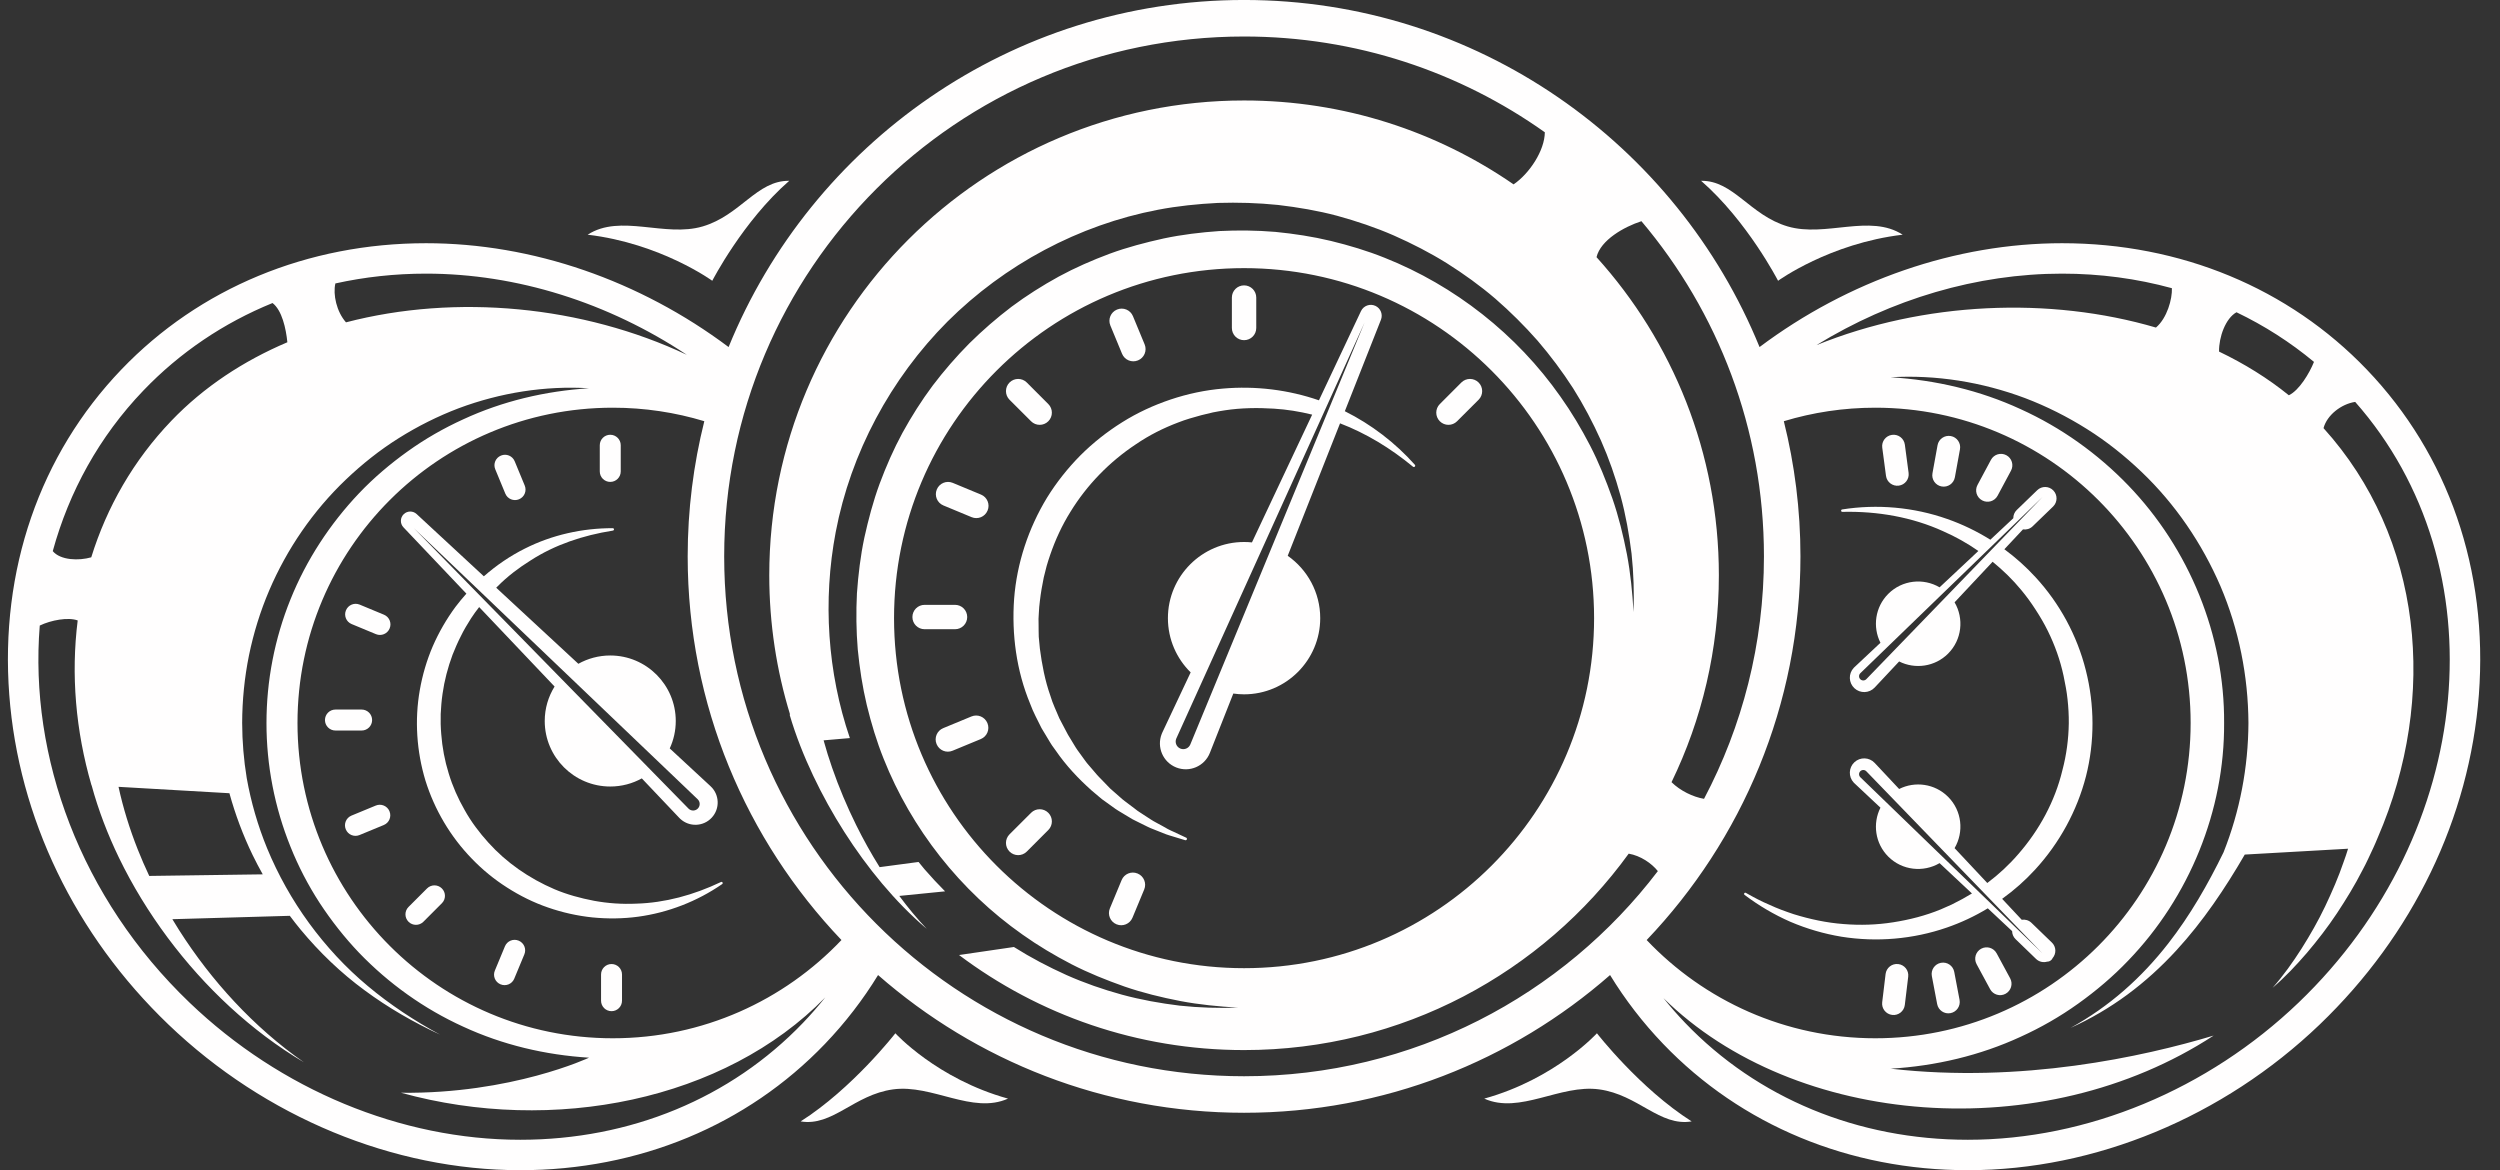 <?xml version="1.0" encoding="UTF-8" standalone="no"?><svg xmlns="http://www.w3.org/2000/svg" xmlns:xlink="http://www.w3.org/1999/xlink" fill="#000000" height="236.7" preserveAspectRatio="xMidYMid meet" version="1" viewBox="-1.6 -0.0 505.6 236.7" width="505.6" zoomAndPan="magnify"><rect x="-1.6" y="-0.0" width="505.6" height="236.7" fill="#333333" stroke="none"/><g fill="#fffefe" id="change1_1"><path d="M 340.52 226.793 C 330.023 220.133 321.363 208.969 321.363 208.969 C 321.363 208.969 312.934 218.211 298.574 222.184 C 305.77 225.422 313.906 219.238 321.82 220.316 C 329.73 221.398 334.047 227.871 340.52 226.793 Z M 140.508 45.793 C 132.852 48.055 123.871 43.176 117.25 47.465 C 132.043 49.219 142.449 56.785 142.449 56.785 C 142.449 56.785 148.645 44.734 158.016 36.566 C 151.453 36.48 148.164 43.531 140.508 45.793 Z M 342.43 36.566 C 351.801 44.734 357.996 56.785 357.996 56.785 C 357.996 56.785 368.402 49.219 383.195 47.465 C 376.574 43.176 367.594 48.055 359.938 45.793 C 352.281 43.531 348.992 36.48 342.43 36.566 Z M 160.32 226.793 C 170.816 220.133 179.477 208.969 179.477 208.969 C 179.477 208.969 187.906 218.211 202.262 222.184 C 195.07 225.422 186.93 219.238 179.02 220.316 C 171.109 221.398 166.793 227.871 160.32 226.793"/><path d="M 375.844 155.984 C 375.516 155.645 374.977 155.637 374.637 155.965 C 374.297 156.289 374.289 156.832 374.617 157.172 C 374.621 157.176 374.629 157.184 374.637 157.191 L 411.469 192.816 Z M 411.469 100.523 L 374.637 136.148 C 374.629 136.156 374.621 136.164 374.617 136.168 C 374.289 136.508 374.297 137.051 374.637 137.375 C 374.977 137.703 375.516 137.695 375.844 137.355 Z M 403.312 181.781 L 407.277 186.016 C 407.969 185.906 408.695 186.105 409.234 186.625 L 413.375 190.625 C 414.258 191.477 414.305 192.859 413.512 193.777 C 413.461 193.895 413.391 194.008 413.297 194.105 C 413.055 194.363 412.73 194.488 412.402 194.488 C 411.641 194.707 410.785 194.531 410.176 193.941 L 406.031 189.938 C 405.57 189.496 405.34 188.906 405.332 188.312 L 400.414 183.699 C 397.797 185.285 395.02 186.594 392.125 187.59 C 385.316 189.949 377.93 190.574 370.824 189.441 C 367.273 188.852 363.801 187.836 360.492 186.426 C 357.199 184.98 354.082 183.148 351.219 180.98 C 351.113 180.898 351.09 180.746 351.172 180.637 C 351.246 180.539 351.383 180.512 351.488 180.57 L 351.516 180.59 C 353.074 181.473 354.637 182.312 356.27 182.992 C 357.859 183.738 359.512 184.332 361.156 184.883 C 364.473 185.91 367.844 186.629 371.23 186.879 C 374.609 187.16 377.992 187.047 381.285 186.523 C 384.578 186.008 387.809 185.18 390.852 183.934 C 391.609 183.617 392.352 183.27 393.102 182.941 C 393.836 182.574 394.555 182.184 395.277 181.812 C 395.918 181.43 396.562 181.062 397.207 180.695 L 390.66 174.559 C 387.387 176.484 383.094 176.051 380.285 173.242 C 377.609 170.566 377.086 166.551 378.703 163.344 L 373.43 158.398 C 373.387 158.359 373.336 158.309 373.297 158.266 C 372.199 157.098 372.258 155.258 373.43 154.16 C 374.598 153.062 376.438 153.121 377.535 154.293 L 382.48 159.566 C 385.688 157.949 389.703 158.477 392.379 161.148 C 395.188 163.957 395.621 168.25 393.695 171.527 L 400.309 178.578 C 402.613 176.848 404.734 174.887 406.602 172.711 C 410.844 167.848 414 162.031 415.496 155.785 C 416.32 152.688 416.746 149.484 416.793 146.273 C 416.809 144.664 416.715 143.055 416.543 141.453 C 416.383 139.848 416.059 138.266 415.738 136.688 C 415.062 133.527 413.969 130.457 412.527 127.547 C 411.809 126.09 410.98 124.684 410.09 123.316 C 409.207 121.941 408.246 120.609 407.195 119.348 C 405.477 117.246 403.508 115.348 401.387 113.609 L 393.695 121.812 C 395.621 125.09 395.188 129.383 392.379 132.191 C 389.703 134.863 385.688 135.391 382.48 133.773 L 377.535 139.047 C 376.438 140.219 374.598 140.277 373.43 139.18 C 372.258 138.082 372.199 136.242 373.297 135.074 C 373.336 135.031 373.387 134.98 373.43 134.941 L 378.703 129.996 C 377.086 126.789 377.609 122.773 380.285 120.098 C 383.094 117.289 387.387 116.855 390.66 118.781 L 398.504 111.43 C 396.27 109.871 393.871 108.523 391.344 107.418 C 385.148 104.605 378.184 103.355 371.027 103.52 L 370.996 103.52 C 370.859 103.523 370.746 103.414 370.746 103.281 C 370.742 103.156 370.832 103.051 370.953 103.031 C 378.051 101.91 385.426 102.566 392.215 104.961 C 395.262 106.027 398.188 107.441 400.93 109.152 L 405.57 104.805 C 405.566 104.199 405.797 103.59 406.27 103.137 L 410.41 99.137 C 411.324 98.254 412.781 98.277 413.664 99.191 L 413.668 99.195 C 414.551 100.109 414.527 101.566 413.613 102.449 L 409.469 106.449 C 408.934 106.969 408.211 107.164 407.527 107.062 L 403.762 111.078 C 406.035 112.754 408.152 114.645 410.062 116.73 C 414.945 122.023 418.488 128.562 420.238 135.562 C 422.012 142.555 422.051 149.996 420.266 157 C 418.469 164 414.887 170.516 410.016 175.832 C 407.996 178.039 405.742 180.035 403.312 181.781 Z M 379.824 96.238 C 379.992 97.496 381.148 98.383 382.406 98.219 L 382.414 98.215 C 383.676 98.051 384.559 96.891 384.395 95.633 L 383.637 89.922 C 383.469 88.664 382.312 87.777 381.051 87.945 L 381.047 87.945 C 379.785 88.113 378.898 89.27 379.066 90.527 Z M 391.074 98.383 L 391.078 98.383 C 392.328 98.609 393.527 97.781 393.754 96.531 L 394.785 90.863 C 395.012 89.613 394.184 88.414 392.934 88.188 L 392.926 88.188 C 391.676 87.961 390.477 88.789 390.25 90.039 L 389.223 95.707 C 388.992 96.957 389.824 98.156 391.074 98.383 Z M 399.27 101.195 L 399.277 101.199 C 400.395 101.801 401.789 101.379 402.391 100.258 L 405.109 95.18 C 405.707 94.059 405.285 92.664 404.164 92.062 L 404.16 92.062 C 403.039 91.461 401.645 91.883 401.047 93.004 L 398.328 98.082 C 397.727 99.203 398.148 100.598 399.27 101.195 Z M 382.309 194.973 L 382.301 194.973 C 381.039 194.82 379.895 195.719 379.742 196.98 L 379.055 202.699 C 378.902 203.961 379.805 205.105 381.066 205.258 L 381.07 205.262 C 382.332 205.41 383.48 204.512 383.629 203.25 L 384.316 197.531 C 384.469 196.27 383.57 195.125 382.309 194.973 Z M 393.625 196.551 C 393.387 195.301 392.184 194.48 390.934 194.719 L 390.93 194.719 C 389.68 194.957 388.859 196.16 389.098 197.41 L 390.172 203.066 C 390.41 204.316 391.613 205.137 392.863 204.898 L 392.867 204.898 C 394.117 204.66 394.938 203.457 394.699 202.207 Z M 404.938 197.863 C 405.539 198.98 405.121 200.379 404.004 200.98 L 404 200.984 C 402.883 201.59 401.484 201.172 400.883 200.055 L 398.145 194.988 C 397.539 193.867 397.957 192.473 399.074 191.867 L 399.078 191.867 C 400.199 191.262 401.594 191.68 402.199 192.797 L 404.938 197.863"/><path d="M 137.637 163.523 C 137.645 163.531 137.66 163.543 137.668 163.555 C 138.195 164.059 139.035 164.039 139.539 163.512 C 140.047 162.98 140.023 162.145 139.496 161.641 L 82.082 106.797 Z M 144.453 178.797 C 139.406 182.285 133.527 184.574 127.426 185.398 C 124.375 185.809 121.277 185.84 118.215 185.539 C 115.152 185.219 112.129 184.543 109.219 183.531 C 106.305 182.531 103.527 181.148 100.934 179.484 C 98.336 177.828 95.934 175.863 93.801 173.637 C 89.504 169.215 86.281 163.758 84.441 157.863 C 82.66 151.957 82.227 145.637 83.301 139.559 C 83.832 136.523 84.703 133.543 85.918 130.711 C 87.148 127.883 88.699 125.199 90.527 122.723 C 91.219 121.801 91.957 120.918 92.723 120.059 L 79.996 106.648 C 79.277 105.891 79.305 104.691 80.066 103.973 C 80.793 103.281 81.93 103.285 82.656 103.957 L 96.254 116.551 C 98.77 114.344 101.551 112.445 104.539 110.949 C 110.035 108.172 116.203 106.805 122.332 106.82 C 122.465 106.82 122.574 106.93 122.574 107.066 C 122.574 107.188 122.484 107.289 122.367 107.309 L 122.332 107.312 C 116.289 108.266 110.602 110.184 105.742 113.32 C 103.297 114.84 101.016 116.578 99.023 118.59 C 98.93 118.68 98.844 118.773 98.754 118.863 L 115.367 134.246 C 117.277 133.18 119.477 132.566 121.816 132.566 C 129.125 132.566 135.066 138.512 135.066 145.816 C 135.066 147.797 134.629 149.672 133.848 151.359 L 142.102 159.004 C 143.926 160.691 144.035 163.539 142.344 165.363 C 140.656 167.188 137.809 167.297 135.984 165.609 C 135.914 165.547 135.84 165.473 135.777 165.406 L 128.199 157.422 C 126.305 158.469 124.133 159.066 121.816 159.066 C 114.512 159.066 108.566 153.121 108.566 145.816 C 108.566 143.258 109.301 140.867 110.559 138.844 L 95.305 122.773 C 94.73 123.512 94.176 124.266 93.668 125.051 C 92.922 126.227 92.207 127.41 91.605 128.656 C 90.973 129.883 90.426 131.148 89.922 132.422 C 88.969 134.992 88.273 137.645 87.895 140.34 C 87.699 141.688 87.594 143.039 87.527 144.398 C 87.527 145.078 87.508 145.758 87.523 146.434 C 87.566 147.109 87.559 147.793 87.637 148.465 C 87.844 151.164 88.34 153.836 89.145 156.414 C 89.926 159 91.027 161.488 92.375 163.832 C 93.691 166.203 95.34 168.383 97.164 170.402 C 100.812 174.457 105.422 177.645 110.523 179.832 C 113.082 180.918 115.789 181.652 118.562 182.18 C 121.34 182.691 124.211 182.887 127.082 182.754 C 132.859 182.59 138.652 181.023 144.18 178.391 L 144.211 178.375 C 144.332 178.316 144.48 178.367 144.535 178.492 C 144.59 178.602 144.551 178.73 144.453 178.797 Z M 122.078 194.965 L 122.074 194.965 C 120.902 194.965 119.957 195.914 119.957 197.082 L 119.957 202.383 C 119.957 203.551 120.902 204.5 122.074 204.5 L 122.078 204.5 C 123.246 204.5 124.195 203.551 124.195 202.383 L 124.195 197.082 C 124.195 195.914 123.246 194.965 122.078 194.965 Z M 121.816 97.461 L 121.82 97.461 C 122.988 97.461 123.938 96.512 123.938 95.344 L 123.938 90.043 C 123.938 88.875 122.988 87.926 121.82 87.926 L 121.816 87.926 C 120.645 87.926 119.699 88.875 119.699 90.043 L 119.699 95.344 C 119.699 96.512 120.645 97.461 121.816 97.461 Z M 73.656 145.625 L 73.656 145.617 C 73.656 144.449 72.707 143.5 71.539 143.5 L 66.238 143.5 C 65.07 143.5 64.121 144.449 64.121 145.617 L 64.121 145.625 C 64.121 146.793 65.07 147.742 66.238 147.742 L 71.539 147.742 C 72.707 147.742 73.656 146.793 73.656 145.625 Z M 87.762 179.676 C 86.934 178.848 85.594 178.848 84.766 179.676 L 81.02 183.422 C 80.191 184.246 80.191 185.59 81.02 186.414 L 81.023 186.422 C 81.852 187.246 83.191 187.246 84.02 186.422 L 87.766 182.672 C 88.594 181.848 88.594 180.504 87.766 179.68 Z M 77.168 164.062 C 76.719 162.984 75.48 162.469 74.402 162.914 L 69.477 164.949 C 68.395 165.398 67.883 166.637 68.328 167.719 L 68.336 167.734 C 68.781 168.816 70.02 169.328 71.102 168.883 L 76.027 166.848 C 77.105 166.398 77.621 165.16 77.172 164.082 Z M 100.594 99.828 C 101.039 100.91 102.277 101.422 103.359 100.977 L 103.375 100.969 C 104.457 100.523 104.969 99.285 104.523 98.203 L 102.488 93.281 C 102.039 92.199 100.805 91.684 99.723 92.133 L 99.707 92.141 C 98.625 92.586 98.109 93.824 98.559 94.902 Z M 103.305 190.242 L 103.285 190.234 C 102.207 189.785 100.969 190.301 100.52 191.379 L 98.477 196.301 C 98.027 197.379 98.539 198.617 99.617 199.066 L 99.637 199.074 C 100.715 199.523 101.953 199.012 102.402 197.93 L 104.445 193.012 C 104.895 191.93 104.383 190.691 103.305 190.242 Z M 77.203 127.09 L 77.195 127.105 C 76.746 128.188 75.508 128.699 74.43 128.25 L 69.508 126.207 C 68.426 125.758 67.914 124.52 68.363 123.438 L 68.371 123.422 C 68.82 122.344 70.059 121.828 71.141 122.277 L 76.059 124.32 C 77.141 124.77 77.652 126.008 77.203 127.09"/><path d="M 274.367 65.238 L 236.305 149.336 C 236.297 149.348 236.289 149.367 236.285 149.383 C 235.961 150.168 236.332 151.066 237.117 151.391 C 237.902 151.719 238.805 151.344 239.129 150.559 Z M 284.539 93.992 C 284.645 94.105 284.633 94.277 284.52 94.379 C 284.414 94.473 284.266 94.473 284.16 94.387 L 284.129 94.359 C 279.59 90.617 274.641 87.617 269.41 85.617 L 258.828 112.402 C 262.801 115.191 265.402 119.805 265.402 125.016 C 265.402 133.512 258.492 140.422 250 140.422 C 249.262 140.422 248.535 140.363 247.824 140.262 L 243.082 152.27 C 242.02 154.957 238.98 156.273 236.289 155.215 C 233.602 154.152 232.285 151.109 233.348 148.422 C 233.387 148.324 233.434 148.211 233.48 148.113 L 239.199 135.984 C 236.359 133.188 234.598 129.305 234.598 125.016 C 234.598 116.523 241.508 109.613 250 109.613 C 250.539 109.613 251.07 109.641 251.594 109.695 L 263.773 83.855 C 261.215 83.219 258.621 82.805 256.027 82.645 C 252.711 82.438 249.395 82.488 246.148 82.977 C 245.336 83.078 244.535 83.266 243.73 83.398 C 242.934 83.582 242.141 83.766 241.355 83.969 C 239.785 84.398 238.223 84.832 236.715 85.426 C 233.688 86.566 230.789 88.027 228.133 89.844 C 222.773 93.391 218.211 98.086 214.875 103.531 C 213.184 106.242 211.84 109.16 210.801 112.18 C 210.512 112.926 210.324 113.703 210.074 114.465 C 209.859 115.234 209.68 116.012 209.488 116.789 C 209.164 118.355 208.891 119.938 208.707 121.535 L 208.574 122.734 C 208.535 123.137 208.523 123.539 208.496 123.941 C 208.477 124.344 208.438 124.746 208.43 125.148 L 208.445 126.359 C 208.461 127.164 208.441 127.977 208.477 128.781 L 208.707 131.199 C 209.125 134.398 209.734 137.617 210.828 140.707 C 211.285 142.289 212.02 143.762 212.648 145.289 C 213.02 146.023 213.418 146.746 213.801 147.48 C 214.004 147.844 214.176 148.223 214.383 148.582 L 215.031 149.645 C 215.477 150.348 215.867 151.094 216.359 151.77 L 217.836 153.805 C 218.074 154.152 218.344 154.473 218.621 154.789 L 219.445 155.746 L 220.27 156.715 C 220.539 157.039 220.859 157.316 221.145 157.629 L 222.922 159.469 L 224.848 161.16 C 225.477 161.754 226.176 162.25 226.867 162.766 C 227.211 163.023 227.559 163.277 227.902 163.547 L 228.418 163.949 C 228.594 164.074 228.777 164.188 228.957 164.309 L 231.152 165.738 C 231.887 166.223 232.68 166.582 233.445 167.023 L 234.605 167.68 C 234.992 167.895 235.402 168.055 235.805 168.246 C 236.613 168.613 237.422 168.992 238.238 169.387 L 238.297 169.41 C 238.43 169.477 238.488 169.641 238.422 169.777 C 238.363 169.898 238.223 169.957 238.098 169.922 L 235.512 169.137 C 235.086 168.996 234.645 168.891 234.227 168.727 L 232.969 168.23 L 231.715 167.73 C 231.297 167.562 230.871 167.41 230.473 167.195 L 228.051 165.996 C 227.848 165.895 227.645 165.801 227.445 165.691 L 226.867 165.344 L 225.707 164.648 C 224.934 164.184 224.148 163.738 223.434 163.188 L 221.234 161.609 L 219.164 159.863 C 216.477 157.465 213.984 154.812 211.938 151.832 L 211.145 150.73 C 210.891 150.359 210.672 149.965 210.434 149.578 C 209.969 148.805 209.488 148.039 209.039 147.258 C 208.25 145.633 207.359 144.055 206.746 142.348 C 203.965 135.664 202.98 128.305 203.496 121.102 C 204.047 113.879 206.398 106.82 210.156 100.637 C 212.066 97.559 214.324 94.703 216.871 92.129 C 219.43 89.566 222.289 87.312 225.355 85.395 C 228.418 83.469 231.73 81.945 235.156 80.793 C 238.586 79.648 242.145 78.887 245.746 78.586 C 252.285 78.016 258.941 78.816 265.141 80.961 L 273.645 62.918 C 274.164 61.816 275.477 61.348 276.574 61.863 C 277.633 62.363 278.105 63.594 277.684 64.664 L 270.379 83.164 C 275.734 85.84 280.566 89.535 284.539 93.992 Z M 249.996 68.797 L 250.004 68.797 C 251.363 68.797 252.465 67.695 252.465 66.336 L 252.465 60.176 C 252.465 58.816 251.363 57.715 250.004 57.715 L 249.996 57.715 C 248.637 57.715 247.535 58.816 247.535 60.176 L 247.535 66.336 C 247.535 67.695 248.637 68.797 249.996 68.797 Z M 194.008 124.793 L 194.008 124.785 C 194.008 123.426 192.906 122.324 191.547 122.324 L 185.387 122.324 C 184.027 122.324 182.926 123.426 182.926 124.785 L 182.926 124.793 C 182.926 126.152 184.027 127.254 185.387 127.254 L 191.547 127.254 C 192.906 127.254 194.008 126.152 194.008 124.793 Z M 206.926 85.199 C 207.887 86.16 209.445 86.16 210.406 85.199 L 210.41 85.195 C 211.371 84.234 211.371 82.676 210.41 81.715 L 206.055 77.355 C 205.094 76.395 203.535 76.395 202.57 77.355 L 202.566 77.359 C 201.605 78.32 201.605 79.883 202.566 80.844 Z M 210.406 164.379 C 209.445 163.418 207.887 163.418 206.926 164.379 L 202.566 168.734 C 201.605 169.695 201.605 171.254 202.566 172.219 L 202.57 172.223 C 203.535 173.184 205.094 173.184 206.055 172.223 L 210.41 167.863 C 211.371 166.902 211.371 165.344 210.41 164.383 Z M 297.434 77.359 L 297.43 77.355 C 296.469 76.395 294.906 76.395 293.945 77.355 L 289.59 81.715 C 288.629 82.676 288.629 84.234 289.59 85.195 L 289.594 85.199 C 290.555 86.16 292.113 86.16 293.074 85.199 L 297.434 80.844 C 298.395 79.883 298.395 78.32 297.434 77.359 Z M 198.09 146.23 C 197.57 144.973 196.129 144.375 194.871 144.895 L 189.148 147.262 C 187.891 147.781 187.293 149.223 187.812 150.477 L 187.82 150.496 C 188.34 151.754 189.781 152.352 191.035 151.832 L 196.762 149.465 C 198.02 148.945 198.617 147.508 198.098 146.25 Z M 225.324 71.551 C 225.844 72.809 227.281 73.406 228.539 72.887 L 228.559 72.879 C 229.816 72.359 230.41 70.918 229.895 69.66 L 227.527 63.938 C 227.008 62.68 225.566 62.082 224.312 62.602 L 224.293 62.609 C 223.035 63.129 222.438 64.57 222.957 65.824 Z M 228.477 176.664 L 228.453 176.656 C 227.199 176.137 225.758 176.73 225.238 177.988 L 222.863 183.707 C 222.34 184.965 222.938 186.406 224.191 186.926 L 224.211 186.934 C 225.469 187.453 226.906 186.859 227.43 185.605 L 229.805 179.883 C 230.324 178.629 229.73 177.188 228.477 176.664 Z M 198.133 103.242 L 198.121 103.266 C 197.602 104.52 196.16 105.113 194.906 104.594 L 189.184 102.219 C 187.93 101.695 187.336 100.258 187.855 99 L 187.863 98.98 C 188.383 97.727 189.824 97.129 191.078 97.652 L 196.801 100.027 C 198.059 100.547 198.652 101.988 198.133 103.242"/><path d="M 463.266 202.766 C 444.871 220.395 420.492 230.508 396.383 230.508 C 374.125 230.508 353.816 222.109 339.199 206.859 C 337.656 205.25 336.199 203.582 334.82 201.863 C 361.422 228.043 411.539 232.008 446.09 209.434 C 431.738 213.742 407.203 219.129 380.852 216.141 L 380.898 216.141 C 380.848 216.137 380.797 216.137 380.746 216.133 C 389.891 215.582 398.852 213.461 407.031 209.688 C 411.129 207.832 415.035 205.59 418.672 202.988 C 422.312 200.391 425.727 197.496 428.805 194.273 C 441.172 181.445 448.316 163.91 448.203 146.215 C 448.32 128.52 441.176 110.984 428.809 98.152 C 422.633 91.746 415.23 86.445 407.031 82.738 C 398.855 78.969 389.891 76.848 380.746 76.297 C 389.902 75.758 399.238 77.246 407.957 80.516 C 412.309 82.168 416.504 84.277 420.465 86.77 C 424.434 89.258 428.117 92.199 431.516 95.445 C 438.324 101.938 443.738 109.898 447.48 118.574 C 451.191 127.277 453.074 136.75 453.125 146.215 C 453.086 155.148 451.387 164.082 448.086 172.379 C 444.922 178.855 441.344 185.113 436.918 190.793 C 434.238 194.234 431.254 197.445 427.945 200.324 C 424.645 203.207 421.016 205.742 417.148 207.887 C 421.176 206.066 425.031 203.812 428.621 201.164 C 432.211 198.52 435.531 195.488 438.562 192.188 C 443.949 186.328 448.402 179.68 452.383 172.828 L 473.273 171.645 C 472.992 172.551 472.703 173.449 472.371 174.332 C 471.328 177.391 470.031 180.363 468.637 183.301 C 467.234 186.238 465.617 189.074 463.867 191.844 C 462.105 194.605 460.199 197.293 458.012 199.77 C 460.527 197.621 462.812 195.195 464.98 192.672 C 467.133 190.129 469.184 187.477 471.035 184.684 C 472.883 181.887 474.648 179.008 476.18 175.996 C 476.992 174.508 477.676 172.961 478.398 171.426 C 478.715 170.746 479.004 170.055 479.289 169.363 C 491.578 140.93 488.289 108.688 468.309 86.586 C 469.008 83.949 471.883 81.707 474.711 81.281 C 504.023 114.508 499.207 168.316 463.266 202.766 Z M 331.422 190.113 C 350.684 169.91 362.523 142.57 362.523 112.52 C 362.523 103.094 361.352 93.938 359.16 85.184 C 365.02 83.41 371.23 82.453 377.668 82.453 C 412.887 82.453 441.434 111 441.434 146.215 C 441.434 181.434 412.887 209.98 377.668 209.98 C 359.465 209.98 343.039 202.348 331.422 190.113 Z M 320.789 125.016 C 320.789 164.109 289.094 195.805 250 195.805 C 210.906 195.805 179.211 164.109 179.211 125.016 C 179.211 85.922 210.906 54.227 250 54.227 C 289.094 54.227 320.789 85.922 320.789 125.016 Z M 250 217.66 C 191.934 217.66 144.859 170.59 144.859 112.52 C 144.859 54.453 191.934 7.383 250 7.383 C 272.664 7.383 293.656 14.555 310.828 26.754 C 310.789 30.465 307.703 35.113 304.508 37.289 C 289.023 26.594 270.246 20.32 250 20.32 C 196.969 20.32 153.977 63.312 153.977 116.344 C 153.977 126.148 155.453 135.602 158.184 144.508 L 158.09 144.531 C 159.348 148.809 160.977 152.895 162.844 156.844 C 164.711 160.789 166.824 164.594 169.152 168.246 C 171.48 171.895 174.027 175.398 176.797 178.695 C 179.57 181.992 182.57 185.086 185.828 187.855 C 183.832 185.746 181.992 183.508 180.273 181.191 L 189.531 180.266 C 188.102 178.828 186.715 177.34 185.383 175.805 C 184.969 175.32 184.57 174.82 184.168 174.324 L 176.297 175.371 C 174.574 172.617 172.996 169.781 171.562 166.883 C 169.691 163.102 168.059 159.219 166.688 155.266 C 166.051 153.434 165.473 151.582 164.965 149.727 L 170.277 149.27 C 165.742 135.98 164.785 121.461 167.414 107.605 C 170.461 91.586 178.516 76.594 190.02 65.035 C 201.574 53.523 216.57 45.48 232.59 42.422 C 236.59 41.656 240.648 41.246 244.707 41.039 C 248.77 40.914 252.836 41.035 256.875 41.449 C 260.906 41.926 264.918 42.598 268.84 43.645 C 272.75 44.723 276.602 46.008 280.309 47.633 C 284.012 49.27 287.613 51.117 291.039 53.254 C 294.453 55.41 297.734 57.77 300.797 60.391 C 303.836 63.031 306.691 65.871 309.348 68.883 C 311.961 71.93 314.367 75.145 316.535 78.508 C 318.676 81.895 320.531 85.441 322.172 89.074 C 323.789 92.719 325.098 96.488 326.148 100.316 C 327.191 104.148 327.883 108.059 328.367 111.98 C 328.789 115.91 328.898 119.859 328.77 123.785 C 328.535 119.859 328.16 115.957 327.434 112.117 C 326.688 108.285 325.762 104.492 324.492 100.82 C 323.195 97.156 321.754 93.555 319.98 90.113 C 318.199 86.68 316.223 83.355 313.988 80.215 C 305.133 67.594 292.582 57.762 278.438 52.137 C 274.906 50.719 271.254 49.625 267.566 48.727 C 263.875 47.84 260.113 47.27 256.344 46.898 C 252.562 46.582 248.766 46.543 244.98 46.73 C 241.203 46.996 237.441 47.445 233.742 48.227 C 230.055 49.047 226.391 50 222.844 51.305 C 219.305 52.621 215.836 54.137 212.516 55.938 C 209.207 57.758 206.012 59.777 202.98 62.035 C 199.973 64.316 197.121 66.801 194.434 69.449 C 191.777 72.133 189.301 74.988 187.016 77.996 C 184.758 81.023 182.738 84.223 180.918 87.531 C 179.117 90.852 177.605 94.32 176.285 97.859 C 174.984 101.406 174.02 105.066 173.203 108.754 C 172.422 112.457 171.973 116.219 171.707 119.996 C 171.52 123.781 171.559 127.578 171.875 131.359 C 172.246 135.133 172.82 138.891 173.699 142.586 C 174.598 146.273 175.691 149.926 177.109 153.457 C 182.738 167.602 192.57 180.156 205.195 189.012 C 208.336 191.242 211.66 193.223 215.094 195.004 C 218.535 196.773 222.141 198.219 225.801 199.512 C 229.477 200.781 233.27 201.707 237.102 202.449 C 240.941 203.18 244.844 203.555 248.77 203.785 C 244.844 203.914 240.895 203.801 236.965 203.379 C 233.047 202.898 229.133 202.203 225.301 201.16 C 221.473 200.109 217.703 198.801 214.059 197.18 C 210.426 195.539 206.883 193.684 203.496 191.547 C 203.484 191.539 203.469 191.527 203.457 191.52 L 192.355 193.145 C 208.41 205.215 228.367 212.367 250 212.367 C 282 212.367 310.34 196.711 327.789 172.645 C 330.18 173.051 332.43 174.598 333.684 176.172 C 314.477 201.383 284.141 217.66 250 217.66 Z M 122.332 209.98 C 87.117 209.98 58.566 181.434 58.566 146.215 C 58.566 111 87.117 82.453 122.332 82.453 C 128.77 82.453 134.98 83.41 140.84 85.184 C 138.648 93.938 137.477 103.094 137.477 112.52 C 137.477 142.57 149.316 169.91 168.578 190.113 C 156.961 202.348 140.535 209.98 122.332 209.98 Z M 160.801 206.859 C 146.184 222.109 125.875 230.508 103.617 230.508 C 79.504 230.508 55.129 220.395 36.734 202.766 C 14.625 181.574 4.297 153.059 6.441 126.512 C 8.719 125.414 12.191 124.77 14.113 125.48 C 12.742 136.391 13.688 147.754 16.902 158.812 L 16.926 158.816 C 18.305 163.887 20.188 168.762 22.438 173.426 C 25.211 179.152 28.539 184.566 32.305 189.625 C 36.074 194.684 40.289 199.383 44.898 203.633 C 49.508 207.879 54.516 211.672 59.875 214.844 C 54.766 211.281 50.094 207.16 45.871 202.648 C 41.652 198.137 37.879 193.234 34.586 188.055 C 34.133 187.34 33.691 186.621 33.258 185.898 L 57.012 185.215 C 57.723 186.16 58.449 187.098 59.203 188.008 C 63.02 192.605 67.348 196.766 72.137 200.277 C 76.91 203.809 82.059 206.766 87.406 209.246 C 82.219 206.441 77.293 203.195 72.805 199.434 C 68.305 195.691 64.328 191.367 60.902 186.684 C 57.477 181.992 54.633 176.91 52.43 171.582 C 50.543 166.992 49.164 162.207 48.301 157.375 C 47.695 153.688 47.387 149.953 47.375 146.215 C 47.387 141.629 47.844 137.039 48.754 132.539 C 49.68 128.043 51.035 123.637 52.84 119.422 C 56.438 110.996 61.73 103.305 68.324 97.016 C 71.621 93.871 75.195 91.023 79.039 88.613 C 82.883 86.199 86.945 84.164 91.164 82.566 C 99.617 79.41 108.66 77.977 117.527 78.523 C 108.672 79.074 100 81.141 92.094 84.801 C 88.133 86.602 84.352 88.773 80.836 91.293 C 77.316 93.809 74.016 96.613 71.039 99.73 C 65.109 105.973 60.34 113.277 57.148 121.215 C 53.941 129.145 52.293 137.676 52.293 146.215 C 52.285 154.762 53.941 163.289 57.141 171.223 C 58.727 175.191 60.711 179.012 63.047 182.609 C 65.398 186.195 68.062 189.59 71.035 192.707 C 77.008 198.906 84.16 204.039 92.09 207.637 C 100 211.297 108.672 213.359 117.527 213.906 C 117.527 213.906 101.891 221.266 79.508 221 C 110.27 229.52 144.926 222.566 165.297 201.719 C 163.883 203.488 162.387 205.203 160.801 206.859 Z M 44.797 160.422 C 45.984 164.73 47.547 168.91 49.48 172.902 C 50.129 174.234 50.816 175.543 51.539 176.828 L 28.582 177.148 C 27.746 175.371 26.961 173.574 26.242 171.754 C 24.613 167.633 23.297 163.402 22.371 159.129 Z M 27.391 78.988 C 34.797 71.258 43.668 65.293 53.516 61.285 C 55.426 62.742 56.242 66.449 56.516 69.219 C 47.648 72.984 39.625 78.246 33.062 85.094 C 25.391 93.102 20.008 102.543 16.855 112.711 C 14.348 113.434 10.648 113.332 9.07 111.461 C 12.355 99.48 18.438 88.328 27.391 78.988 Z M 66.227 57.324 C 72.129 56.016 78.273 55.34 84.574 55.34 C 102.918 55.34 121.41 61.199 137.312 71.762 C 116.211 61.805 90.648 59.391 68.371 65.191 C 66.465 63.027 65.707 59.555 66.227 57.324 Z M 355.141 112.52 C 355.141 130.23 350.754 146.91 343.023 161.555 C 340.797 161.18 338.219 159.93 336.449 158.188 C 342.582 145.539 346.023 131.344 346.023 116.344 C 346.023 91.598 336.656 69.035 321.281 52.008 C 322.102 48.543 326.859 45.871 330.363 44.734 C 345.82 63.035 355.141 86.688 355.141 112.52 Z M 415.426 55.34 C 423.117 55.34 430.574 56.344 437.645 58.285 C 437.734 60.445 436.68 64.336 434.418 66.246 C 412.895 59.93 387.488 60.988 365.742 69.809 C 380.93 60.477 398.246 55.34 415.426 55.34 Z M 450.707 63.152 C 456.324 65.844 461.582 69.203 466.379 73.191 C 465.461 75.477 463.406 78.934 461.297 79.941 C 457.055 76.504 452.305 73.555 447.18 71.105 C 447.137 68.148 448.5 64.379 450.707 63.152 Z M 477.051 74.73 C 461.266 58.258 439.379 49.188 415.426 49.188 C 393.902 49.188 372.207 56.73 354.25 70.188 C 337.488 29.062 297.078 -0.004 250 -0.004 C 202.922 -0.004 162.512 29.062 145.75 70.188 C 127.793 56.73 106.098 49.188 84.574 49.188 C 60.621 49.188 38.734 58.258 22.949 74.73 C 6.426 91.969 -1.625 115.324 0.273 140.496 C 2.156 165.414 13.594 189.109 32.477 207.211 C 52.004 225.926 77.934 236.66 103.617 236.66 C 127.57 236.66 149.453 227.59 165.242 211.117 C 169.352 206.828 172.938 202.168 175.98 197.195 C 195.777 214.527 221.684 225.047 250 225.047 C 278.316 225.047 304.223 214.527 324.02 197.195 C 327.062 202.168 330.648 206.828 334.758 211.117 C 350.547 227.59 372.43 236.66 396.383 236.66 C 422.066 236.66 447.996 225.926 467.523 207.211 C 486.406 189.109 497.844 165.414 499.727 140.496 C 501.629 115.324 493.574 91.969 477.051 74.73"/></g></svg>